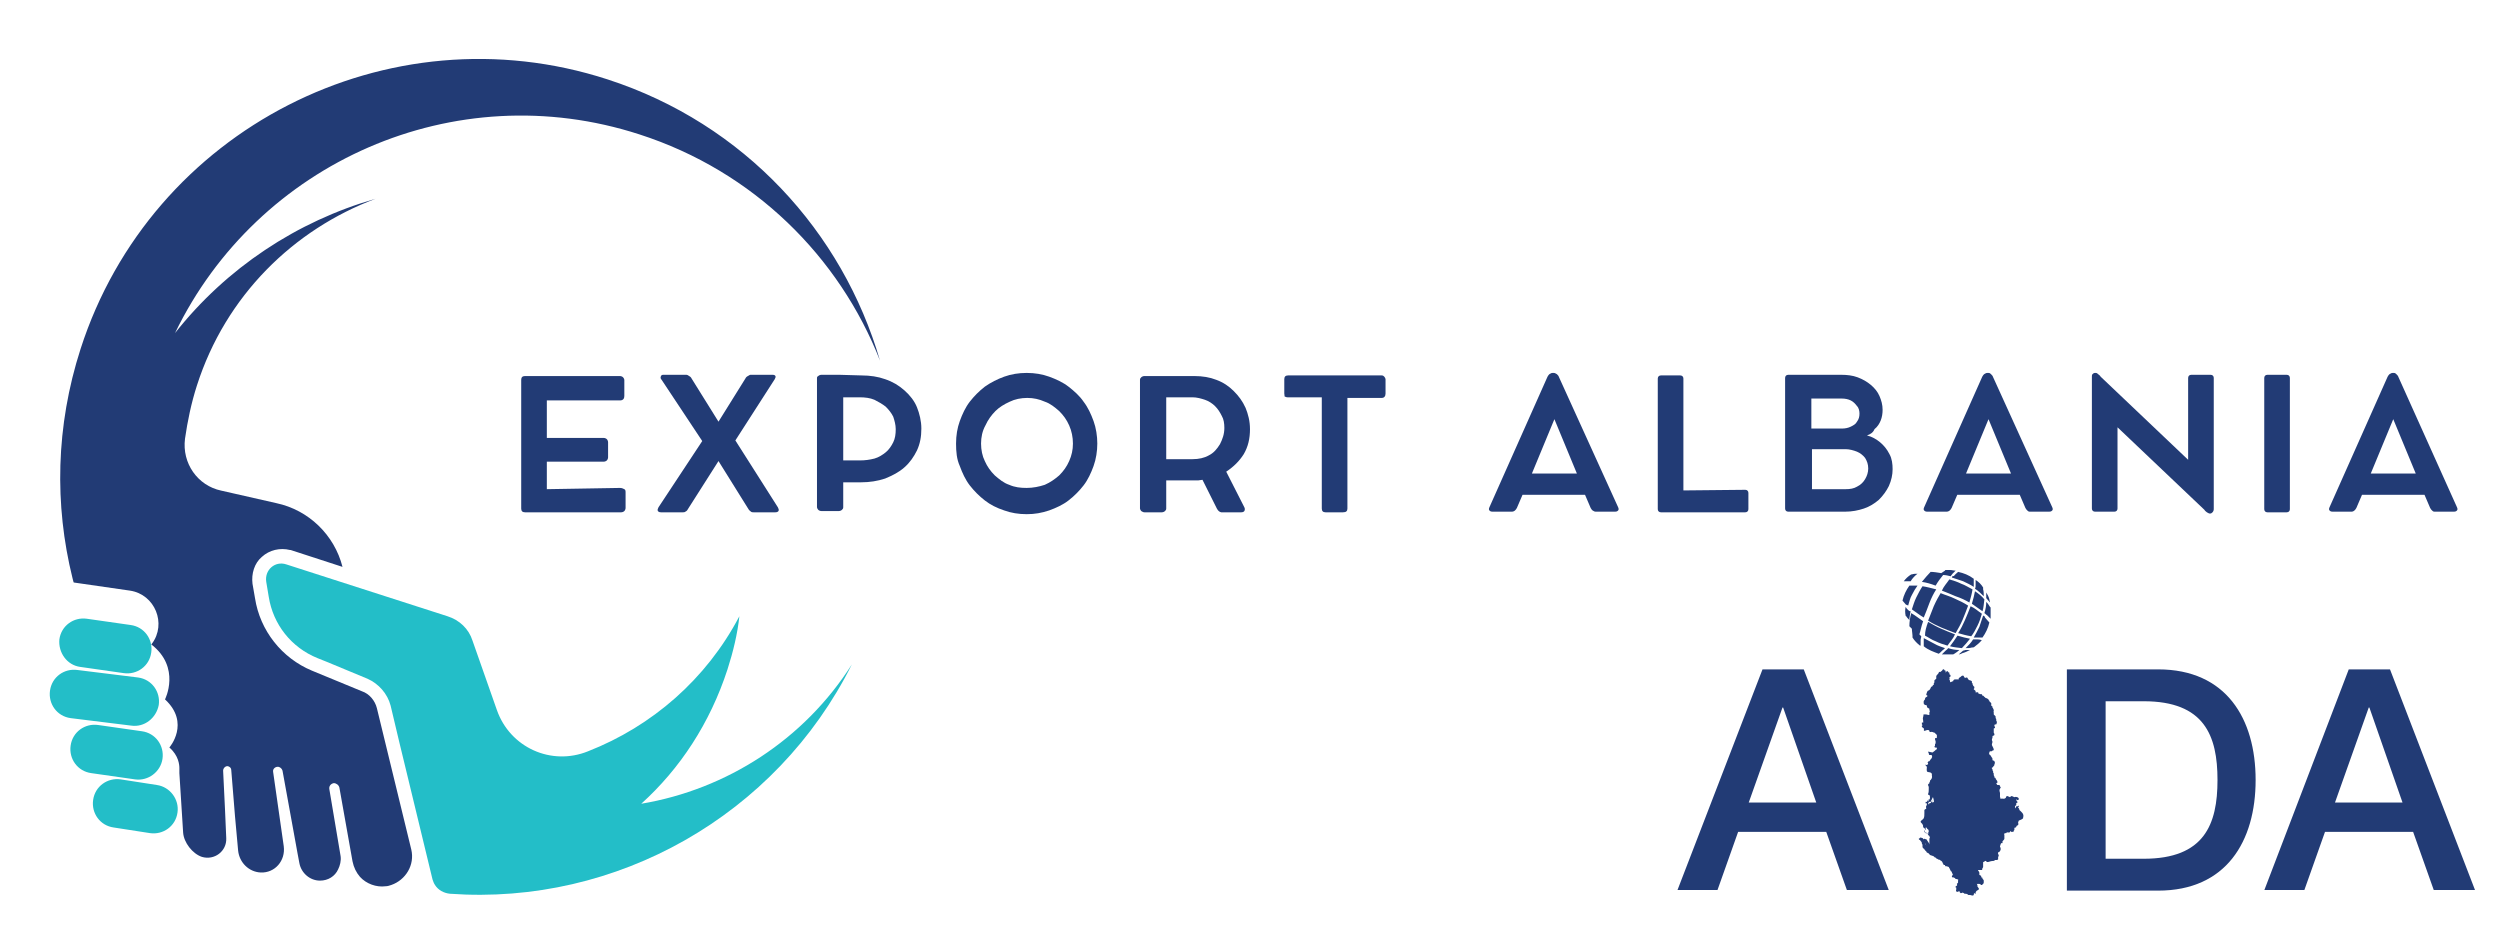 <?xml version="1.0" encoding="utf-8"?>
<!-- Generator: Adobe Illustrator 26.5.0, SVG Export Plug-In . SVG Version: 6.00 Build 0)  -->
<svg version="1.1" id="Layer_1" xmlns="http://www.w3.org/2000/svg" xmlns:xlink="http://www.w3.org/1999/xlink" x="0px" y="0px"
	 viewBox="0 0 400 150" style="enable-background:new 0 0 400 150;" xml:space="preserve">
<style type="text/css">
	.st0{clip-path:url(#SVGID_00000141447602208627817690000009031785400563371946_);}
	.st1{clip-path:url(#SVGID_00000023279892729395452900000002299656918435847319_);}
	.st2{clip-path:url(#SVGID_00000155133377789579279030000008170985823334088339_);}
	.st3{fill:#23BEC8;}
	.st4{clip-path:url(#SVGID_00000147940641252884754210000003226161769564719274_);}
	.st5{clip-path:url(#SVGID_00000145016978385451325760000012361261740589510317_);}
	.st6{clip-path:url(#SVGID_00000089537155575337484950000005863491391723769225_);}
	.st7{fill:#223B75;}
	.st8{clip-path:url(#SVGID_00000183220140932916173560000014420334175049084346_);}
	.st9{clip-path:url(#SVGID_00000164478710167338655110000008027009080358098877_);}
	.st10{clip-path:url(#SVGID_00000093176881961937602710000007927364949349259704_);}
	.st11{clip-path:url(#SVGID_00000085229473469282215550000001531947970707298737_);}
	.st12{clip-path:url(#SVGID_00000077302461897202561650000003058419488812191397_);}
	.st13{clip-path:url(#SVGID_00000104687133050638934340000001089457272223912839_);}
	.st14{clip-path:url(#SVGID_00000026153912058723866020000014349851469170704270_);}
	.st15{clip-path:url(#SVGID_00000060727205329951032930000010345631067994653847_);}
	.st16{clip-path:url(#SVGID_00000037673858560601627290000009835604741510916028_);}
	.st17{clip-path:url(#SVGID_00000157280669683656982090000005487607884990505613_);}
	.st18{clip-path:url(#SVGID_00000056402888030320505200000005439129089690398643_);}
	.st19{clip-path:url(#SVGID_00000166667006094769535180000014992553542071784362_);}
</style>
<g>
	<g>
		<defs>
			<rect id="SVGID_1_" x="41.3" y="89.7" width="96.1" height="53.6"/>
		</defs>
		<clipPath id="SVGID_00000139982815751553929120000017026507768521352077_">
			<use xlink:href="#SVGID_1_"  style="overflow:visible;"/>
		</clipPath>
		<g style="clip-path:url(#SVGID_00000139982815751553929120000017026507768521352077_);">
			<g>
				<g>
					<defs>
						
							<rect id="SVGID_00000129207404886370508800000002751683902669021104_" x="6.2" y="11.8" transform="matrix(0.306 -0.952 0.952 0.306 -22.193 126.182)" width="138.6" height="133"/>
					</defs>
					<clipPath id="SVGID_00000032645811588198107050000001614157945681823407_">
						<use xlink:href="#SVGID_00000129207404886370508800000002751683902669021104_"  style="overflow:visible;"/>
					</clipPath>
					<g style="clip-path:url(#SVGID_00000032645811588198107050000001614157945681823407_);">
						<g>
							<g>
								<defs>
									
										<rect id="SVGID_00000143590719584004995080000016069509565930008735_" x="6.2" y="11.8" transform="matrix(0.306 -0.952 0.952 0.306 -22.193 126.182)" width="138.6" height="133"/>
								</defs>
								<clipPath id="SVGID_00000118362504448525087280000002762690003523869108_">
									<use xlink:href="#SVGID_00000143590719584004995080000016069509565930008735_"  style="overflow:visible;"/>
								</clipPath>
								<g style="clip-path:url(#SVGID_00000118362504448525087280000002762690003523869108_);">
									<path class="st3" d="M102.6,128.6c6.2-5.6,11-12.9,13.8-21.5c0.9-2.8,1.6-5.7,1.9-8.5c-5.3,10.1-14,17.6-24.2,21.6
										c-5.9,2.4-12.5-0.6-14.6-6.6l-3.9-11.1c-0.6-1.9-2.1-3.3-4-3.9l-25.8-8.3c0,0,0,0,0,0c-1.8-0.6-3.5,0.9-3.2,2.8l0.4,2.4
										c0.7,4.4,3.6,8.1,7.8,9.8l1.5,0.6l6.5,2.7c1.8,0.8,3.2,2.4,3.7,4.3l1.4,5.9l0.8,3.3l4.5,18.6c0.1,0.3,0.2,0.6,0.4,0.9
										c0.5,0.8,1.4,1.3,2.4,1.4c0,0,0,0,0,0c26.6,1.9,52.2-12.5,64.3-36.7C128.7,118.3,116.3,126.3,102.6,128.6"/>
								</g>
							</g>
						</g>
					</g>
				</g>
			</g>
		</g>
	</g>
</g>
<g>
	<g>
		<defs>
			<rect id="SVGID_00000070090546822556070090000002486658849619089574_" x="8.1" y="8.4" width="133" height="134.9"/>
		</defs>
		<clipPath id="SVGID_00000160873252067576718210000005554345316998983296_">
			<use xlink:href="#SVGID_00000070090546822556070090000002486658849619089574_"  style="overflow:visible;"/>
		</clipPath>
		<g style="clip-path:url(#SVGID_00000160873252067576718210000005554345316998983296_);">
			<g>
				<g>
					<defs>
						
							<rect id="SVGID_00000135689454578573543900000013956935762754526340_" x="6.2" y="11.8" transform="matrix(0.306 -0.952 0.952 0.306 -22.193 126.182)" width="138.6" height="133"/>
					</defs>
					<clipPath id="SVGID_00000073713438640509604280000013032582609287380900_">
						<use xlink:href="#SVGID_00000135689454578573543900000013956935762754526340_"  style="overflow:visible;"/>
					</clipPath>
					<g style="clip-path:url(#SVGID_00000073713438640509604280000013032582609287380900_);">
						<g>
							<g>
								<defs>
									
										<rect id="SVGID_00000108283091108485947260000013553639992826931624_" x="6.2" y="11.8" transform="matrix(0.306 -0.952 0.952 0.306 -22.193 126.182)" width="138.6" height="133"/>
								</defs>
								<clipPath id="SVGID_00000116202410395059227330000001730428118834653349_">
									<use xlink:href="#SVGID_00000108283091108485947260000013553639992826931624_"  style="overflow:visible;"/>
								</clipPath>
								<g style="clip-path:url(#SVGID_00000116202410395059227330000001730428118834653349_);">
									<path class="st7" d="M60.3,113.3c-0.3-1.2-1.2-2.3-2.4-2.7l-8-3.3c-4.8-2-8.3-6.4-9.1-11.6l-0.4-2.3
										c-0.2-1.6,0.3-3.3,1.5-4.3c1.2-1.1,2.9-1.5,4.5-1.1l0.1,0l8.3,2.7c-1.3-5.1-5.4-9.1-10.6-10.2l-8.8-2
										c-3.8-0.8-6.3-4.4-5.8-8.3c0.4-2.8,1-5.7,1.9-8.5c4.6-14.4,15.5-25,28.6-29.9C47.5,35.4,36.2,42.9,28,53.3
										C41.2,26,72.7,11.9,102.3,21.5c18.3,5.9,32,19.6,38.5,36.2c-6-20.6-21.7-37.9-43.6-45c-35.1-11.4-73,8-84.3,43.1
										c-4,12.4-4.2,25-1.3,36.7c0.1,0.3,0.1,0.5,0.2,0.7l9,1.3c4,0.6,5.9,5.3,3.5,8.5c-0.1,0.1-0.1,0.1-0.1,0.1
										c4.8,3.7,2.2,8.8,2.2,8.8c4.1,3.8,0.7,7.7,0.7,7.7c1.5,1.3,1.6,2.8,1.6,3.3c0,0.3,0,0.5,0,0.8l0.6,9.5
										c0.1,1.6,1.5,3.4,3,3.9c2,0.6,4-0.9,3.9-3l-0.2-4.6l-0.3-6.2c0-0.4,0.4-0.8,0.8-0.7c0.3,0.1,0.5,0.3,0.5,0.6l0.6,7.4
										l0.5,5.5c0.2,1.9,1.7,3.4,3.6,3.5c2.3,0.1,4-1.9,3.7-4.2v0l-1.7-11.9c-0.1-0.5,0.4-0.9,0.9-0.8c0.3,0.1,0.5,0.3,0.6,0.6
										l2.4,13.2l0.3,1.6c0.3,1.6,1.7,2.8,3.3,2.8c1.3,0,2.4-0.7,2.9-1.8c0.3-0.6,0.5-1.4,0.4-2.1l-1.8-10.7
										c-0.1-0.5,0.2-0.9,0.7-1c0.4,0,0.8,0.3,0.9,0.7l2.1,11.8c0.2,1,0.6,1.8,1.2,2.5c1,1.1,2.6,1.7,4.1,1.5
										c0.3,0,0.6-0.1,0.9-0.2c2.3-0.8,3.8-3.2,3.2-5.7L60.3,113.3"/>
								</g>
							</g>
						</g>
					</g>
				</g>
			</g>
		</g>
	</g>
</g>
<g>
	<g>
		<defs>
			<rect id="SVGID_00000165198848777354158450000006428073185906129295_" x="8.1" y="97.7" width="16.6" height="11.1"/>
		</defs>
		<clipPath id="SVGID_00000132804318887245873210000012546829752574083484_">
			<use xlink:href="#SVGID_00000165198848777354158450000006428073185906129295_"  style="overflow:visible;"/>
		</clipPath>
		<g style="clip-path:url(#SVGID_00000132804318887245873210000012546829752574083484_);">
			<g>
				<g>
					<defs>
						
							<rect id="SVGID_00000121242670272398344710000017499653908354938518_" x="6.2" y="16.2" transform="matrix(0.306 -0.952 0.952 0.306 -26.362 129.221)" width="138.6" height="133"/>
					</defs>
					<clipPath id="SVGID_00000103944237989678151300000014671959479645487792_">
						<use xlink:href="#SVGID_00000121242670272398344710000017499653908354938518_"  style="overflow:visible;"/>
					</clipPath>
					<g style="clip-path:url(#SVGID_00000103944237989678151300000014671959479645487792_);">
						<g>
							<g>
								<defs>
									
										<rect id="SVGID_00000070808725800260596370000015639443046031943864_" x="6.2" y="16.2" transform="matrix(0.306 -0.952 0.952 0.306 -26.362 129.221)" width="138.6" height="133"/>
								</defs>
								<clipPath id="SVGID_00000101071323707266345370000013838785238646993800_">
									<use xlink:href="#SVGID_00000070808725800260596370000015639443046031943864_"  style="overflow:visible;"/>
								</clipPath>
								<g style="clip-path:url(#SVGID_00000101071323707266345370000013838785238646993800_);">
									<path class="st3" d="M12.8,106.7l7,1c2.1,0.3,4.1-1.1,4.4-3.3c0.3-2.1-1.1-4.1-3.3-4.4l-7-1c-2.1-0.3-4.1,1.1-4.4,3.3
										C9.3,104.4,10.7,106.4,12.8,106.7"/>
								</g>
							</g>
						</g>
					</g>
				</g>
			</g>
		</g>
	</g>
</g>
<g>
	<g>
		<defs>
			<rect id="SVGID_00000013908921391987897710000002707313689604052410_" x="6.2" y="107" width="20.3" height="9.2"/>
		</defs>
		<clipPath id="SVGID_00000011007403396622097580000010642587286403764157_">
			<use xlink:href="#SVGID_00000013908921391987897710000002707313689604052410_"  style="overflow:visible;"/>
		</clipPath>
		<g style="clip-path:url(#SVGID_00000011007403396622097580000010642587286403764157_);">
			<g>
				<g>
					<defs>
						
							<rect id="SVGID_00000039838660187435145230000005715995247934705855_" x="6.2" y="16.2" transform="matrix(0.306 -0.952 0.952 0.306 -26.362 129.221)" width="138.6" height="133"/>
					</defs>
					<clipPath id="SVGID_00000177462081283698544200000012485048211731020710_">
						<use xlink:href="#SVGID_00000039838660187435145230000005715995247934705855_"  style="overflow:visible;"/>
					</clipPath>
					<g style="clip-path:url(#SVGID_00000177462081283698544200000012485048211731020710_);">
						<g>
							<g>
								<defs>
									
										<rect id="SVGID_00000132089058507088483260000011606582804436715690_" x="6.2" y="16.2" transform="matrix(0.306 -0.952 0.952 0.306 -26.362 129.221)" width="138.6" height="133"/>
								</defs>
								<clipPath id="SVGID_00000114070899039007767640000013040130428497315740_">
									<use xlink:href="#SVGID_00000132089058507088483260000011606582804436715690_"  style="overflow:visible;"/>
								</clipPath>
								<g style="clip-path:url(#SVGID_00000114070899039007767640000013040130428497315740_);">
									<path class="st3" d="M25.4,112.8c0.3-2.1-1.1-4.1-3.3-4.4l-9.7-1.2c-2.1-0.3-4.1,1.1-4.4,3.3c-0.3,2.1,1.1,4.1,3.3,4.4
										l9.7,1.2C23.1,116.4,25,114.9,25.4,112.8"/>
								</g>
							</g>
						</g>
					</g>
				</g>
			</g>
		</g>
	</g>
</g>
<g>
	<g>
		<defs>
			<rect id="SVGID_00000096766987061058404020000006648575484472307132_" x="9.9" y="114.4" width="16.6" height="11.1"/>
		</defs>
		<clipPath id="SVGID_00000141454372145506001960000008876394730029091506_">
			<use xlink:href="#SVGID_00000096766987061058404020000006648575484472307132_"  style="overflow:visible;"/>
		</clipPath>
		<g style="clip-path:url(#SVGID_00000141454372145506001960000008876394730029091506_);">
			<g>
				<g>
					<defs>
						
							<rect id="SVGID_00000008136381481086907100000004241695749446224285_" x="6.2" y="16.2" transform="matrix(0.306 -0.952 0.952 0.306 -26.362 129.221)" width="138.6" height="133"/>
					</defs>
					<clipPath id="SVGID_00000011729237953998277620000006333396919911333820_">
						<use xlink:href="#SVGID_00000008136381481086907100000004241695749446224285_"  style="overflow:visible;"/>
					</clipPath>
					<g style="clip-path:url(#SVGID_00000011729237953998277620000006333396919911333820_);">
						<g>
							<g>
								<defs>
									
										<rect id="SVGID_00000018932325914917644740000018183196499982094233_" x="6.2" y="16.2" transform="matrix(0.306 -0.952 0.952 0.306 -26.362 129.221)" width="138.6" height="133"/>
								</defs>
								<clipPath id="SVGID_00000127738633944682822020000005386057885762532235_">
									<use xlink:href="#SVGID_00000018932325914917644740000018183196499982094233_"  style="overflow:visible;"/>
								</clipPath>
								<g style="clip-path:url(#SVGID_00000127738633944682822020000005386057885762532235_);">
									<path class="st3" d="M26,121.4c0.3-2.1-1.1-4.1-3.3-4.4l-7-1c-2.1-0.3-4.1,1.1-4.4,3.3c-0.3,2.1,1.1,4.1,3.3,4.4l7,1
										C23.7,125,25.7,123.5,26,121.4"/>
								</g>
							</g>
						</g>
					</g>
				</g>
			</g>
		</g>
	</g>
</g>
<g>
	<g>
		<defs>
			<rect id="SVGID_00000078764887519596668100000000682484273583257272_" x="13.6" y="123.6" width="14.8" height="11.1"/>
		</defs>
		<clipPath id="SVGID_00000050647958547648792260000015333071801472626087_">
			<use xlink:href="#SVGID_00000078764887519596668100000000682484273583257272_"  style="overflow:visible;"/>
		</clipPath>
		<g style="clip-path:url(#SVGID_00000050647958547648792260000015333071801472626087_);">
			<g>
				<g>
					<defs>
						
							<rect id="SVGID_00000125573907563368883550000002941695892266895024_" x="6.2" y="16.2" transform="matrix(0.306 -0.952 0.952 0.306 -26.362 129.221)" width="138.6" height="133"/>
					</defs>
					<clipPath id="SVGID_00000003077073034766389260000011342046637169334412_">
						<use xlink:href="#SVGID_00000125573907563368883550000002941695892266895024_"  style="overflow:visible;"/>
					</clipPath>
					<g style="clip-path:url(#SVGID_00000003077073034766389260000011342046637169334412_);">
						<g>
							<g>
								<defs>
									
										<rect id="SVGID_00000062883945339100126030000017102753231302289586_" x="6.2" y="16.2" transform="matrix(0.306 -0.952 0.952 0.306 -26.362 129.221)" width="138.6" height="133"/>
								</defs>
								<clipPath id="SVGID_00000116228460981580544600000013615163243162384012_">
									<use xlink:href="#SVGID_00000062883945339100126030000017102753231302289586_"  style="overflow:visible;"/>
								</clipPath>
								<g style="clip-path:url(#SVGID_00000116228460981580544600000013615163243162384012_);">
									<path class="st3" d="M25.1,125.6l-5.8-0.9c-2.1-0.3-4.1,1.1-4.4,3.3c-0.3,2.1,1.1,4.1,3.3,4.4l5.8,0.9
										c2.1,0.3,4.1-1.1,4.4-3.3C28.7,127.9,27.2,125.9,25.1,125.6"/>
								</g>
							</g>
						</g>
					</g>
				</g>
			</g>
		</g>
	</g>
</g>
<g>
	<g transform="translate(120.193, 280.568)">
		<g>
			<path class="st7" d="M-21-202.5c0.3,0,0.5,0.1,0.7,0.2c0.2,0.1,0.2,0.3,0.2,0.6v2.4c0,0.2-0.1,0.4-0.2,0.5
				c-0.1,0.1-0.3,0.2-0.5,0.2h-15.4c-0.4,0-0.6-0.2-0.6-0.6v-20.6c0-0.4,0.2-0.6,0.6-0.6H-21c0.2,0,0.4,0.1,0.5,0.2
				c0.1,0.1,0.2,0.3,0.2,0.4v2.6c0,0.4-0.2,0.7-0.7,0.7h-11.7v6h9.1c0.2,0,0.4,0.1,0.5,0.2c0.1,0.1,0.2,0.3,0.2,0.5v2.4
				c0,0.2-0.1,0.4-0.2,0.5c-0.1,0.1-0.3,0.2-0.5,0.2h-9.1v4.4L-21-202.5L-21-202.5z"/>
		</g>
	</g>
</g>
<g>
	<g transform="translate(134.259, 280.568)">
		<g>
			<path class="st7" d="M-9.8-199.4c0.1,0.2,0.2,0.4,0.1,0.6c-0.1,0.1-0.2,0.2-0.5,0.2h-3.5c-0.1,0-0.3,0-0.4-0.1
				c-0.1-0.1-0.3-0.2-0.4-0.4l-4.8-7.7l-4.9,7.7c-0.1,0.2-0.2,0.3-0.4,0.4c-0.1,0.1-0.3,0.1-0.4,0.1h-3.5c-0.3,0-0.4-0.1-0.5-0.2
				c-0.1-0.2,0-0.4,0.1-0.6l7-10.6l-6.5-9.8c-0.2-0.2-0.2-0.4-0.1-0.6c0.1-0.2,0.2-0.2,0.5-0.2h3.6c0.1,0,0.3,0.1,0.4,0.2
				c0.2,0.1,0.3,0.2,0.4,0.4l4.3,6.9l4.3-6.9c0.1-0.2,0.2-0.3,0.4-0.4c0.2-0.1,0.3-0.2,0.4-0.2h3.6c0.2,0,0.4,0.1,0.4,0.2
				c0.1,0.1,0,0.3-0.1,0.5l-6.3,9.8L-9.8-199.4z"/>
		</g>
	</g>
</g>
<g>
	<g transform="translate(148.317, 280.568)">
		<g>
			<path class="st7" d="M-10.5-220.5c1.4,0,2.7,0.2,3.8,0.6c1.2,0.4,2.2,1,3.1,1.8c0.9,0.8,1.6,1.7,2,2.7s0.7,2.2,0.7,3.4
				c0,1.3-0.2,2.4-0.7,3.5c-0.5,1-1.1,1.9-2,2.7c-0.9,0.8-1.9,1.3-3.1,1.8c-1.2,0.4-2.5,0.6-3.8,0.6h-2.9v4c0,0.2-0.1,0.3-0.2,0.4
				c-0.1,0.1-0.3,0.2-0.5,0.2h-2.8c-0.2,0-0.4-0.1-0.5-0.2c-0.1-0.1-0.2-0.3-0.2-0.4v-20.6c0-0.2,0-0.3,0.2-0.4
				c0.1-0.1,0.3-0.2,0.5-0.2h1.5c0.3,0,0.6,0,0.8,0c0.2,0,0.4,0,0.6,0L-10.5-220.5L-10.5-220.5z M-10.8-206.9c0.9,0,1.6-0.1,2.4-0.3
				c0.7-0.2,1.3-0.6,1.8-1c0.5-0.4,0.9-1,1.2-1.6c0.3-0.6,0.4-1.3,0.4-2.1c0-0.7-0.2-1.4-0.4-2c-0.3-0.6-0.7-1.1-1.2-1.6
				c-0.5-0.4-1.2-0.8-1.8-1.1c-0.7-0.3-1.5-0.4-2.4-0.4h-2.6v10.1L-10.8-206.9L-10.8-206.9z"/>
		</g>
	</g>
</g>
<g>
	<g transform="translate(162.169, 280.568)">
		<g>
			<path class="st7" d="M-9.2-209.6c0-1.3,0.2-2.5,0.6-3.6c0.4-1.1,0.9-2.2,1.6-3.1c0.7-0.9,1.5-1.7,2.4-2.4c1-0.7,2-1.2,3.1-1.6
				c1.1-0.4,2.3-0.6,3.6-0.6s2.5,0.2,3.6,0.6c1.1,0.4,2.2,0.9,3.1,1.6c0.9,0.7,1.8,1.5,2.4,2.4c0.7,0.9,1.2,2,1.6,3.1
				c0.4,1.1,0.6,2.4,0.6,3.6s-0.2,2.5-0.6,3.6c-0.4,1.1-0.9,2.2-1.6,3.1c-0.7,0.9-1.5,1.7-2.4,2.4c-0.9,0.7-2,1.2-3.1,1.6
				c-1.2,0.4-2.3,0.6-3.6,0.6s-2.5-0.2-3.6-0.6c-1.2-0.4-2.2-0.9-3.1-1.6c-0.9-0.7-1.7-1.5-2.4-2.4c-0.7-0.9-1.2-2-1.6-3.1
				C-9.1-207.1-9.2-208.3-9.2-209.6z M-5.2-209.6c0,1,0.2,2,0.6,2.8c0.4,0.9,0.9,1.6,1.6,2.3c0.7,0.6,1.4,1.2,2.3,1.5
				c0.9,0.4,1.8,0.5,2.8,0.5c1,0,2-0.2,2.9-0.5c0.9-0.4,1.6-0.9,2.3-1.5c0.7-0.7,1.2-1.4,1.6-2.3c0.4-0.9,0.6-1.8,0.6-2.8
				c0-1-0.2-2-0.6-2.9c-0.4-0.9-0.9-1.6-1.6-2.3c-0.7-0.6-1.4-1.2-2.3-1.5c-0.9-0.4-1.8-0.6-2.8-0.6s-2,0.2-2.8,0.6
				c-0.9,0.4-1.7,0.9-2.3,1.5c-0.6,0.6-1.2,1.4-1.6,2.3C-5-211.6-5.2-210.6-5.2-209.6z"/>
		</g>
	</g>
</g>
<g>
	<g transform="translate(178.897, 280.568)">
		<g>
			<path class="st7" d="M17.3-205.1l2.9,5.7c0.1,0.2,0.1,0.4,0,0.6c-0.1,0.1-0.2,0.2-0.5,0.2h-3.2c-0.1,0-0.3-0.1-0.4-0.2
				c-0.1-0.1-0.2-0.2-0.3-0.4l-2.3-4.6c-0.2,0-0.5,0.1-0.7,0.1c-0.3,0-0.5,0-0.7,0H7.7v4.5c0,0.2-0.1,0.3-0.2,0.4
				c-0.1,0.1-0.3,0.2-0.5,0.2H4.2c-0.2,0-0.3-0.1-0.5-0.2c-0.1-0.1-0.2-0.3-0.2-0.4v-20.6c0-0.2,0.1-0.3,0.2-0.4
				c0.1-0.1,0.3-0.2,0.5-0.2H5c0.4,0,0.8,0,1.2,0c0.4,0,0.7,0,0.9,0h5.1c1.3,0,2.5,0.2,3.5,0.6c1.1,0.4,2,1,2.8,1.8
				c0.8,0.8,1.4,1.6,1.9,2.7c0.4,1,0.7,2.1,0.7,3.4c0,1.5-0.3,2.8-1,4C19.4-206.8,18.5-205.9,17.3-205.1z M11.9-207.1
				c1,0,1.9-0.2,2.6-0.6c0.8-0.4,1.3-1,1.8-1.8c0.4-0.8,0.7-1.6,0.7-2.6c0-0.7-0.1-1.4-0.4-1.9c-0.3-0.6-0.6-1.1-1.1-1.6
				c-0.4-0.4-1-0.8-1.6-1c-0.6-0.2-1.3-0.4-2-0.4H7.7v9.9H11.9z"/>
		</g>
	</g>
</g>
<g>
	<g transform="translate(193.586, 280.568)">
		<g>
			<path class="st7" d="M11.9-217.6v-2.3c0-0.4,0.2-0.6,0.6-0.6h15c0.2,0,0.3,0.1,0.4,0.2c0.1,0.1,0.2,0.3,0.2,0.4v2.3
				c0,0.4-0.2,0.7-0.6,0.7h-5.5v17.7c0,0.4-0.2,0.6-0.7,0.6h-2.8c-0.4,0-0.6-0.2-0.6-0.6V-217h-5.5c-0.2,0-0.4-0.1-0.5-0.2
				C12-217.2,11.9-217.4,11.9-217.6z"/>
		</g>
	</g>
</g>
<g>
	<g transform="translate(213.204, 280.568)">
		<g>
			<path class="st7" d="M45.7-199.4c0.1,0.2,0.1,0.4,0,0.5c-0.1,0.1-0.2,0.2-0.5,0.2h-3.1c-0.2,0-0.3-0.1-0.5-0.2
				c-0.1-0.1-0.2-0.2-0.3-0.4l-0.9-2.1h-10l-0.9,2.1c-0.1,0.2-0.2,0.3-0.3,0.4c-0.1,0.1-0.3,0.2-0.5,0.2h-3.1
				c-0.3,0-0.4-0.1-0.5-0.2c-0.1-0.1-0.1-0.3,0-0.5l9.3-20.9c0.1-0.2,0.2-0.3,0.3-0.4c0.2-0.1,0.3-0.2,0.5-0.2h0.2
				c0.2,0,0.3,0.1,0.5,0.2c0.1,0.1,0.3,0.3,0.3,0.4L45.7-199.4z M31.9-204.8h7.2l-3.6-8.7L31.9-204.8z"/>
		</g>
	</g>
</g>
<g>
	<g transform="translate(227.944, 280.568)">
		<g>
			<path class="st7" d="M51.3-202.2c0.3,0,0.5,0.2,0.5,0.5v2.6c0,0.3-0.2,0.5-0.5,0.5H37.8c-0.3,0-0.5-0.2-0.5-0.5v-20.9
				c0-0.3,0.2-0.5,0.5-0.5h3.1c0.3,0,0.5,0.2,0.5,0.5v17.9L51.3-202.2L51.3-202.2z"/>
		</g>
	</g>
</g>
<g>
	<g transform="translate(240.117, 280.568)">
		<g>
			<path class="st7" d="M58.6-210.9c0.8,0.2,1.5,0.6,2.1,1.1c0.6,0.5,1.1,1.1,1.5,1.9c0.4,0.7,0.5,1.6,0.5,2.4
				c0,0.9-0.2,1.8-0.6,2.7c-0.4,0.8-0.9,1.5-1.6,2.2c-0.7,0.6-1.5,1.1-2.4,1.4c-0.9,0.3-1.9,0.5-3,0.5h-9.1c-0.3,0-0.5-0.2-0.5-0.5
				v-20.9c0-0.3,0.2-0.5,0.5-0.5h8.5c0.9,0,1.8,0.1,2.6,0.4c0.8,0.3,1.5,0.7,2.1,1.2c0.6,0.5,1.1,1.1,1.4,1.8
				c0.3,0.7,0.5,1.4,0.5,2.2c0,0.6-0.1,1.2-0.3,1.7c-0.2,0.5-0.5,1-1,1.4C59.6-211.4,59.2-211.1,58.6-210.9z M57.4-214.4
				c0-0.4-0.1-0.9-0.4-1.2c-0.3-0.4-0.6-0.7-1-0.9c-0.4-0.2-0.9-0.3-1.4-0.3h-4.9v4.8h4.9c0.5,0,1-0.1,1.4-0.3
				c0.4-0.2,0.8-0.4,1-0.8C57.3-213.5,57.4-213.9,57.4-214.4z M55.2-202.3c0.7,0,1.3-0.1,1.8-0.4c0.6-0.3,1-0.7,1.3-1.2
				c0.3-0.5,0.5-1.1,0.5-1.7c0-0.7-0.2-1.2-0.5-1.7c-0.3-0.4-0.8-0.8-1.3-1c-0.5-0.2-1.2-0.4-1.8-0.4h-5.4v6.4L55.2-202.3
				L55.2-202.3z"/>
		</g>
	</g>
</g>
<g>
	<g transform="translate(254.362, 280.568)">
		<g>
			<path class="st7" d="M74-199.4c0.1,0.2,0.1,0.4,0,0.5c-0.1,0.1-0.2,0.2-0.5,0.2h-3.1c-0.2,0-0.3-0.1-0.4-0.2
				c-0.1-0.1-0.2-0.2-0.3-0.4l-0.9-2.1h-10l-0.9,2.1c-0.1,0.2-0.2,0.3-0.3,0.4c-0.1,0.1-0.3,0.2-0.5,0.2h-3.1
				c-0.3,0-0.4-0.1-0.5-0.2c-0.1-0.1-0.1-0.3,0-0.5l9.3-20.9c0.1-0.2,0.2-0.3,0.3-0.4c0.2-0.1,0.3-0.2,0.5-0.2h0.2
				c0.2,0,0.3,0.1,0.4,0.2c0.1,0.1,0.3,0.3,0.3,0.4L74-199.4z M60.2-204.8h7.2l-3.6-8.7L60.2-204.8z"/>
		</g>
	</g>
</g>
<g>
	<g transform="translate(269.102, 280.568)">
		<g>
			<path class="st7" d="M84.6-220.6c0.3,0,0.5,0.2,0.5,0.5v21c0,0.2-0.1,0.4-0.2,0.5s-0.2,0.2-0.4,0.2h0c-0.2,0-0.3-0.1-0.5-0.2
				c-0.1-0.1-0.3-0.2-0.4-0.4l-13.9-13.2v13c0,0.3-0.2,0.5-0.5,0.5h-3.1c-0.3,0-0.5-0.2-0.5-0.5v-21.1c0-0.2,0-0.3,0.1-0.4
				c0.1-0.1,0.2-0.2,0.4-0.2h0.1c0.2,0,0.3,0.1,0.4,0.2c0.1,0.1,0.3,0.2,0.4,0.4L81-207v-13.1c0-0.3,0.2-0.5,0.5-0.5L84.6-220.6
				L84.6-220.6z"/>
		</g>
	</g>
</g>
<g>
	<g transform="translate(285.48, 280.568)">
		<g>
			<path class="st7" d="M80.9-220.1v21c0,0.3-0.2,0.5-0.5,0.5h-3.1c-0.3,0-0.5-0.2-0.5-0.5v-21c0-0.3,0.2-0.5,0.5-0.5h3.1
				C80.7-220.6,80.9-220.4,80.9-220.1z"/>
		</g>
	</g>
</g>
<g>
	<g transform="translate(292.721, 280.568)">
		<g>
			<path class="st7" d="M100.4-199.4c0.1,0.2,0.1,0.4,0,0.5c-0.1,0.1-0.2,0.2-0.5,0.2h-3.1c-0.2,0-0.3-0.1-0.4-0.2
				c-0.1-0.1-0.2-0.2-0.3-0.4l-0.9-2.1h-10l-0.9,2.1c-0.1,0.2-0.2,0.3-0.3,0.4c-0.1,0.1-0.3,0.2-0.4,0.2h-3.1
				c-0.3,0-0.4-0.1-0.5-0.2c-0.1-0.1-0.1-0.3,0-0.5l9.3-20.9c0.1-0.2,0.2-0.3,0.3-0.4c0.2-0.1,0.3-0.2,0.5-0.2h0.2
				c0.2,0,0.3,0.1,0.4,0.2c0.1,0.1,0.3,0.3,0.3,0.4L100.4-199.4z M86.6-204.8h7.2l-3.6-8.7L86.6-204.8z"/>
		</g>
	</g>
</g>
<path class="st7" d="M323,130.8c0.2-0.6-0.3-0.9-0.6-1.2c0-0.2-0.1-0.3-0.2-0.4c0-0.1,0.1-0.1,0.1-0.1s0-0.1,0-0.1c0,0,0,0,0-0.1
	c-0.1,0-0.1,0.1-0.2,0.1c0,0,0,0-0.1,0c-0.1,0-0.2,0.1-0.2,0.3l0,0c0,0,0,0-0.1,0c0-0.1,0-0.2,0-0.3c0-0.1,0.2-0.1,0.2-0.2
	c0-0.1,0-0.3,0-0.3l0.2-0.1c0,0,0-0.1,0-0.1c0-0.1-0.1,0-0.1-0.1c0,0,0-0.1,0-0.1c0,0-0.1,0-0.1,0c0,0,0,0,0-0.1c0,0,0,0,0-0.1l0,0
	c0.1,0,0.2,0.2,0.3,0.1c0.1,0,0.1-0.2,0.1-0.2c0-0.2-0.3-0.3-0.5-0.3c-0.1,0-0.2,0.1-0.3,0c-0.1,0-0.3-0.2-0.4-0.1
	c-0.2,0-0.1,0.2-0.2,0.3c0,0-0.1,0-0.1,0.1c-0.1,0-0.1,0-0.2,0h-0.2c0,0,0-0.1-0.2,0c-0.2,0-0.3,0.1-0.5,0.1c-0.1,0-0.1,0-0.1,0
	c-0.2-0.1-0.1-0.2-0.2-0.4c0-0.2,0-0.3,0-0.6c0-0.2-0.2-0.4,0-0.7c0,0,0-0.1,0.1-0.1c0,0,0-0.1,0-0.2c0,0-0.1,0-0.1-0.1
	c0,0,0-0.1,0-0.1c0,0-0.1-0.1-0.2-0.1c0,0-0.1,0-0.2,0c-0.1,0-0.1-0.2-0.2-0.2c0-0.1,0.1-0.1,0.2-0.2c0-0.3-0.2-0.4-0.3-0.6
	c0,0,0,0,0-0.1c0,0-0.1-0.1-0.2-0.1c0-0.1,0-0.2,0-0.2s-0.1-0.1-0.1-0.2v-0.2c0,0,0-0.1-0.1-0.2c0-0.1,0-0.1,0-0.2
	c0,0-0.1-0.1-0.1-0.2c0-0.1,0-0.2-0.1-0.2c0-0.1,0-0.2,0-0.2c0,0,0.1,0,0.1,0c0.1,0,0-0.1,0.1-0.1c0-0.1,0.2-0.2,0.2-0.3
	c0-0.1,0-0.2,0.1-0.3c0-0.1-0.1-0.4-0.2-0.4c0,0-0.2,0-0.2-0.1c0-0.2,0-0.3-0.1-0.4c0,0,0,0-0.1-0.1c0,0,0,0,0-0.1
	c0,0-0.1,0-0.1-0.1c0,0,0-0.1-0.1-0.1c0,0,0,0-0.1-0.1c-0.1-0.1,0-0.2,0-0.3s0-0.1,0-0.1c0,0,0.1-0.1,0.2-0.1c0,0,0.1,0,0.1,0l0,0
	c0,0,0.1,0,0.1,0c0,0,0-0.1,0.1-0.1c0.1,0,0.2-0.1,0.2-0.1c0-0.4-0.3-0.6-0.3-0.9c0-0.1,0.1-0.3,0.1-0.4c0-0.1-0.1-0.2-0.1-0.3
	c0-0.2,0.1-0.3,0.1-0.4c0,0,0-0.1,0-0.2c0-0.1,0.3-0.1,0.3-0.2c0,0,0-0.1,0-0.2c0,0-0.1-0.1-0.1-0.2c0-0.1,0-0.5,0-0.6
	c0-0.1,0.1-0.1,0.2-0.1c0-0.1,0-0.3-0.1-0.3c0-0.2,0-0.3,0.2-0.3c0,0,0.1,0,0.1,0c0,0,0.1-0.2,0.1-0.3c0-0.2-0.1-0.3-0.1-0.3
	c0-0.1,0-0.2,0-0.2c0-0.1-0.1-0.2-0.1-0.2v-0.2c0-0.2-0.3-0.3-0.3-0.4c0-0.1,0-0.2,0-0.3c0-0.1-0.1-0.1,0-0.2c0,0,0-0.1,0-0.2
	c0,0,0-0.1-0.1-0.2V113c0,0-0.1,0-0.1-0.1c0,0,0,0,0-0.1c0-0.1-0.1-0.1-0.2-0.2c0-0.1,0-0.3,0-0.4c-0.1-0.1-0.2-0.2-0.3-0.3
	c0,0,0,0,0-0.1c0,0-0.1,0-0.1-0.1c0,0-0.1-0.2-0.2-0.2c-0.1-0.1-0.3-0.1-0.4-0.2c0,0-0.2-0.2-0.3-0.3c0,0-0.1,0-0.1,0
	c-0.1,0,0-0.1-0.1-0.2c-0.1-0.1-0.3,0-0.4,0c-0.1,0-0.2-0.1-0.3,0c-0.1,0-0.2,0-0.3,0c0,0,0-0.1,0-0.1c0,0,0-0.1,0-0.1
	c0-0.1,0-0.2,0-0.3c0-0.1-0.2-0.2-0.3-0.3c0-0.1,0-0.1,0.1-0.2c0-0.1,0-0.3-0.1-0.3c0,0-0.1,0-0.1-0.1v-0.1c0,0-0.1-0.1-0.1-0.1
	c0-0.1,0-0.1,0-0.2c0,0-0.1,0-0.1-0.1c0,0,0-0.1,0-0.2c-0.1-0.1-0.4-0.2-0.5-0.2c-0.1-0.1-0.1-0.2-0.2-0.3c0-0.1-0.1-0.1-0.2-0.1
	c-0.1,0-0.2,0.1-0.3,0.2s-0.2,0.1-0.3,0.2c0,0,0,0.2,0,0.2c0,0-0.3,0-0.4,0c0,0-0.1,0-0.2,0c-0.2,0-0.3,0.2-0.3,0.3c0,0,0,0-0.1,0
	c-0.1,0.1-0.1,0.1-0.3,0.1c0,0-0.1,0.1-0.1,0.1c-0.1,0,0,0-0.1-0.1c0,0-0.1,0-0.2,0c0,0-0.1-0.1-0.1-0.1c-0.1,0-0.1,0-0.2-0.1
	c0-0.1,0-0.2,0-0.3c0,0-0.1-0.1-0.1-0.2c0-0.1,0.1-0.2,0-0.3c0-0.1,0.1-0.1,0.1-0.1c0,0,0,0,0.1-0.1c0-0.2-0.1-0.3-0.2-0.3
	c0-0.1,0-0.2,0-0.3c0,0-0.1,0-0.1,0c-0.1,0-0.1-0.3-0.3-0.2c-0.1,0-0.1,0.2-0.3,0.3c0,0-0.1,0.1-0.1,0.1c0,0-0.1,0-0.2,0
	c-0.1,0-0.1,0.2-0.2,0.3c-0.1,0.1-0.3,0.3-0.3,0.4c0,0.1,0,0.3,0,0.4c-0.1,0.1-0.3,0.2-0.3,0.3c0,0,0,0.1,0,0.1c0,0,0,0.1,0,0.2
	c0,0-0.1,0.1-0.1,0.2c0,0.1,0,0.1,0,0.2c0,0,0,0-0.1,0c0,0-0.1,0.1-0.1,0.2c0,0-0.1,0-0.2,0.1c-0.1,0.1-0.1,0.3-0.3,0.5
	c-0.1,0.1-0.3,0.1-0.3,0.2c-0.1,0.1-0.1,0.3-0.2,0.5c0,0.1,0.1,0.2,0.2,0.2c0,0.2-0.2,0.2-0.3,0.3c-0.1,0.1-0.1,0.2-0.1,0.3
	c-0.1,0.1-0.3,0.3-0.2,0.6c0,0,0,0,0,0c0,0.1,0,0.2,0.1,0.2c0,0,0.1,0.1,0.1,0.1c0.1,0,0.2,0,0.3,0.1c0,0.1,0,0.3,0.1,0.3
	c0,0.1,0.2,0.1,0.3,0.2c0,0,0,0.1,0,0.2c0.1,0.2,0.1,0.2,0,0.4c0,0.1,0,0.2,0,0.3c0,0,0,0.1,0,0.1c-0.3,0-0.4-0.1-0.6-0.1
	c0,0-0.3,0-0.3,0c-0.1,0,0,0.2-0.1,0.4c0,0.1-0.1,0.3,0,0.5l0,0c0,0.1,0,0.2,0,0.2c0,0.1,0.1,0.1,0,0.2c0,0,0,0,0,0c0,0,0,0-0.1,0
	s-0.1,0-0.1,0c0,0.1,0,0.2,0,0.3c0,0,0.1,0.1,0.1,0.1c0,0.1-0.1,0.1-0.1,0.1c0,0,0,0,0,0.1s0,0,0,0.1c0,0,0.2,0.2,0.3,0.2
	c0,0.1,0,0.1,0,0.1c0,0.1,0.1,0.2,0,0.3c0,0,0,0,0,0c0.2,0.1,0.4-0.1,0.6-0.1c0,0,0.3,0,0.3,0.1c0,0,0.1,0.1,0.2,0.1
	c0.2,0.1,0.3,0.1,0.5,0.2c0.1,0,0.1,0,0.2,0.1c0.1,0.1,0.2,0.2,0.3,0.3c0,0,0,0.3,0,0.4s0,0-0.1,0.1c-0.1,0-0.1,0-0.2,0
	c0,0.2,0,0.3,0.1,0.5v0.2c0,0,0,0,0,0.1c0,0.1-0.1,0.1-0.1,0.2c0,0,0,0.1,0,0.2c0,0.1-0.1,0.1-0.1,0.2c0,0,0.1,0.1,0.1,0.1
	c0.1,0,0.1,0,0.2,0s0.1,0.1,0.1,0.2c0,0,0,0.1,0,0.1c0,0,0,0,0,0c0,0-0.1,0-0.1,0c-0.2,0.2-0.3,0.3-0.6,0.5c-0.1,0-0.4-0.1-0.5-0.1
	c0,0-0.1-0.1-0.2,0c0,0,0,0,0,0c0,0,0,0.1,0.1,0.2c0,0.1,0,0.2,0.1,0.3c0,0,0.2,0,0.3,0c0,0,0.1,0,0.1,0.1c0,0.1,0.1,0.2,0,0.3
	c0,0.1-0.1,0.2-0.2,0.3c-0.1,0.1-0.1,0.2-0.2,0.3c-0.1,0-0.2,0-0.2,0.1c-0.1,0-0.1,0.2,0,0.2c0,0.2-0.1,0.3-0.3,0.3
	c0,0-0.1-0.1-0.1-0.1c0,0,0,0,0,0c0,0,0,0.1,0,0.2c0.1,0,0.1,0.1,0.2,0.2c0,0.3-0.1,0.7,0.1,0.8c0.3,0.1,0.5,0,0.7,0.3
	c0,0.1,0,0.2,0,0.3c0.1,0.4-0.1,0.6-0.3,0.8c0,0,0,0.1,0,0.1c0,0,0,0.1-0.1,0.2v0.1c0,0.1-0.2,0.1-0.2,0.2c0,0,0,0,0,0.1
	c0,0.2,0.1,0.2,0.1,0.3c0,0.1,0,0.2,0,0.3c0,0.3,0,0.6-0.1,0.8c0,0.1,0,0.2,0.1,0.2c0,0,0,0,0.1,0c0,0,0.1,0.2,0.1,0.3
	c0,0.1,0,0.4-0.1,0.4c0,0-0.1,0.1-0.1,0.2s0,0.1,0,0.1c0,0,0,0.1,0,0.1h0.3c0.1-0.3,0.3-0.5,0.3-0.7c0,0,0.1,0,0.1,0
	c0,0.1,0.2,0.6,0.1,0.7c0,0.1-0.1,0-0.2,0.1c-0.1,0-0.2,0.1-0.3,0.2c0,0,0,0-0.1,0c-0.1,0-0.1,0-0.2,0.1c-0.1,0,0-0.1-0.1-0.1
	c0-0.1,0.1-0.2,0.1-0.2c0-0.2,0-0.2-0.1-0.3c0-0.1,0.1-0.1,0.2-0.2c0,0,0,0,0,0c-0.2,0-0.3,0.2-0.4,0.4c-0.1,0-0.1,0-0.2,0
	c0,0,0,0.2,0,0.2c0,0.1,0.1,0,0.1,0c0.1,0,0.1,0.1,0.1,0.3c-0.1,0.1-0.2,0.3-0.1,0.5c0,0.2-0.1,0.1-0.2,0.2c0,0,0,0-0.1,0.1
	c0,0,0,0.1,0,0.2v0.3c0,0.3,0,0.6-0.1,0.8c0,0.1-0.3,0.3-0.4,0.4c0,0-0.1,0.1-0.1,0.2c0,0.1,0.3,0.3,0.3,0.4
	c0.1,0.1,0.1,0.3,0.1,0.4c0,0.1,0.2,0.2,0.3,0.3c0,0.1,0,0.2,0.1,0.2c0,0,0,0,0,0c0-0.1,0-0.3,0-0.4c0.2,0,0.3,0.1,0.5,0.2
	c0,0.1,0,0.1,0,0.2s0,0.1,0,0.2v0.3c0,0,0,0-0.1,0.1c0,0,0,0-0.1,0c0,0,0-0.1-0.1-0.1c0,0-0.1-0.1-0.2-0.1c-0.1,0,0,0-0.1,0l0,0l0,0
	c0,0,0,0,0-0.1c0-0.1,0-0.1,0-0.2c0,0,0,0-0.1,0c0,0.2,0.1,0.4,0.2,0.4c0,0,0.1,0,0.1,0l0.2,0.1c0.1,0.1,0.1,0.2,0.2,0.3
	c0,0,0.1,0,0.1,0.1c0,0,0,0.1,0.1,0.1c0,0.1-0.1,0.3-0.1,0.3c0,0.1,0,0.1,0,0.2c0,0.1,0,0.2,0,0.3c0,0.1,0,0.2,0,0.3
	c0,0.1-0.2,0.2-0.3,0.3h-0.2c0,0,0-0.1,0-0.1s-0.1,0-0.1-0.1c0-0.1,0-0.2,0-0.3c-0.1-0.2-0.3-0.4-0.4-0.6c0,0,0-0.1-0.1-0.1
	l-0.3-0.1c-0.1,0-0.2,0.2-0.3,0.2c0,0.1,0.1,0.2,0.2,0.2c0.1,0.2,0.3,0.3,0.3,0.5c0,0,0,0.1,0,0.1c0,0,0.1,0.1,0.1,0.2
	c0,0.1,0,0.2,0,0.3c0,0.1,0.1,0.2,0.2,0.3c0,0,0.1,0,0.1,0.1v0c0.1,0.1,0.2,0.3,0.3,0.3c0,0.1,0.1,0.2,0.1,0.2
	c0.1,0,0.1,0.1,0.2,0.1c0.1,0,0.2,0.2,0.3,0.3c0.2,0.1,0.4,0.1,0.6,0.2c0.1,0,0.1,0.2,0.2,0.2c0.1,0,0.1,0,0.2,0.1
	c0,0,0,0.1,0.1,0.1c0,0,0.1,0,0.2,0.1c0,0,0,0,0,0c0.1,0.1,0.2,0,0.3,0.1c0,0,0.1,0.1,0.1,0.1c0,0,0.1,0,0.2,0.1c0,0,0,0,0,0.1
	c0,0,0.1,0,0.1,0c0,0,0,0.1,0,0.2c0,0,0.1,0,0.1,0.1c0,0,0.1,0.2,0.1,0.2c0,0,0,0,0.1,0c0,0,0.1,0,0.1,0c0,0,0,0.2,0.1,0.2
	c0.1,0,0.1,0,0.2,0s0.2,0.1,0.3,0.1c0.1,0.2,0.2,0.4,0.3,0.6c0,0.1,0.1,0.1,0.2,0.2c0,0,0,0.1,0,0.1c0,0.1,0.1,0.2,0.2,0.3
	c0,0,0,0,0,0c0,0-0.1,0-0.1,0.1c0,0,0,0.1-0.1,0.2c0,0.3,0.1,0.1,0.3,0.2c0,0,0.2,0.1,0.2,0.1c0,0,0,0.1,0.1,0.1
	c0.1,0.1,0.2,0,0.3,0.1l0,0c0,0,0,0,0.1,0c0.1,0.1-0.1,0.2,0,0.4c0,0.2-0.1,0.2-0.2,0.3c0,0.1,0.1,0.2,0,0.3c0,0-0.1,0.1-0.2,0.1
	c0,0.1,0,0.1,0,0.2c0,0,0.1,0,0.1,0c0,0.1,0,0.2,0,0.3c0,0.1-0.1,0.3,0,0.3c0,0,0,0,0.1,0.1c0.1,0,0.2,0,0.3-0.1
	c0.1,0,0.3,0.1,0.3,0.1c0.1,0,0.2,0,0.3,0c0,0,0,0.1,0.1,0.1c0,0,0.1,0,0.1,0.1c0,0,0.1,0.1,0.2,0.1c0.1,0,0.1,0,0.2,0
	c0.2,0,0.4,0.2,0.6,0c0-0.2,0-0.2,0.1-0.3c0,0,0.1,0,0.1,0.1c0.1,0,0.1,0,0.1,0c0,0,0-0.1,0-0.2s0.2-0.3,0.2-0.3
	c0.2-0.1,0.5-0.2,0.2-0.5c0,0,0-0.1-0.1-0.1c0-0.1,0-0.1,0-0.2c0-0.1-0.1-0.2-0.1-0.3c0,0,0,0,0,0c0.1,0,0.5,0,0.6,0.1
	c0,0,0,0.1,0.1,0.1c0,0,0.1,0,0.1,0c0.1-0.1,0.3-0.2,0.3-0.4c0-0.1,0-0.3,0-0.3c0-0.1-0.1-0.2-0.2-0.3c0-0.1,0-0.2-0.1-0.2
	c0,0-0.1,0-0.1-0.1c0-0.1,0-0.2-0.1-0.2c0,0-0.1-0.1-0.2-0.1c0,0,0-0.1,0-0.1c0,0,0-0.1,0-0.2c0-0.2-0.1-0.3-0.2-0.4c0,0,0,0,0-0.1
	c0.2,0,0.5,0,0.6,0c0.1,0,0-0.1,0.1-0.3c0,0,0.1-0.1,0.1-0.2v-0.4c0-0.2,0.3-0.2,0.4-0.3c0.1,0,0.1,0.1,0.2,0.1
	c0.1,0,0.3-0.1,0.3-0.2c0.1,0,0.2,0.1,0.3,0.2s0.6-0.1,0.6-0.1c0,0,0.1-0.1,0.1-0.1c0.1,0,0.2,0,0.3,0c0,0,0.1,0,0.2-0.1
	c0,0,0-0.1,0-0.2s0-0.2,0-0.2s0.1-0.1,0.1-0.2c0-0.2-0.2-0.3-0.1-0.5c0-0.1,0.1,0,0.2-0.1c0,0,0.2-0.3,0.2-0.3s0-0.3,0-0.3
	c0-0.1-0.1-0.1-0.1-0.3c0-0.1,0.1-0.2,0.1-0.3c0,0,0-0.1,0.1-0.2c0.1,0,0.1,0,0.2,0c0-0.1,0-0.2,0-0.3c0.1-0.1,0.3-0.3,0.3-0.4
	c0-0.1,0-0.2,0-0.3c0-0.1,0-0.3,0-0.3c0-0.1-0.1-0.1,0-0.2c0-0.1,0.1-0.1,0.3-0.1c0.1,0,0.1-0.3,0.2-0.4c0,0,0,0,0.1,0
	c0,0,0.1,0,0.1,0.1h0.3c0,0,0.1,0.1,0.1,0.1c0,0,0,0,0.1,0c0.1,0,0.3,0,0.3-0.1c0,0,0-0.1,0-0.1c0,0,0.1-0.1,0.1-0.1
	c0-0.1,0-0.2,0-0.3c0-0.1,0.2-0.1,0.2-0.1c0.1,0,0.1-0.2,0.2-0.3c0,0,0.1,0,0.2-0.1c0-0.1,0.1-0.2,0-0.3c0,0,0-0.1,0-0.1
	c0-0.1,0.1-0.2,0.1-0.3C323.1,130.9,323,130.9,323,130.8"/>
<path class="st7" d="M282,107.1h6.6l13.6,35.3h-6.7l-3.3-9.3h-14.1l-3.3,9.3h-6.4L282,107.1z M279.8,128.4h10.8l-5.3-15.2h-0.1
	L279.8,128.4z"/>
<path class="st7" d="M330.7,107.1h14.6c10.9,0,15.6,7.9,15.6,17.7s-4.7,17.7-15.6,17.7h-14.6V107.1z M336.9,137.4h6.1
	c9.7,0,11.8-5.5,11.8-12.6c0-7.1-2.1-12.6-11.8-12.6h-6.1V137.4z"/>
<path class="st7" d="M375.8,107.1h6.6l13.6,35.3h-6.6l-3.3-9.3H372l-3.3,9.3h-6.4L375.8,107.1z M373.6,128.4h10.8l-5.3-15.2H379
	L373.6,128.4z"/>
<path class="st7" d="M307.7,99.4c-0.3,0.8-0.4,1.5-0.6,2.1c0.1,0.1,0.2,0.2,0.3,0.3c0,0.2-0.1,0.4-0.1,0.6c0,0.3,0,0.6,0,0.9l-0.1,0
	c-0.5-0.4-0.9-0.8-1.2-1.3c0-0.1,0-0.2,0-0.3c0-0.3-0.1-0.7-0.1-1.1c-0.1-0.1-0.3-0.3-0.4-0.4c0-0.7,0.1-1.4,0.3-2.1
	C306.5,98.5,307.1,99,307.7,99.4 M310.9,92c0.4,0,0.8,0.1,1.2,0.2c0.1-0.1,0.2-0.3,0.3-0.4c0.2-0.2,0.3-0.3,0.5-0.5v0
	c-0.3,0-0.6-0.1-0.9-0.1c-0.2,0-0.5,0-0.7,0c0,0-0.1,0-0.1,0.1c-0.2,0.1-0.4,0.3-0.6,0.4c-0.6-0.1-1.2-0.2-1.7-0.2
	c-0.5,0.5-0.9,1-1.4,1.6c0.7,0.1,1.4,0.3,2.2,0.6C310.1,93,310.5,92.5,310.9,92 M309.8,94.3c-0.8-0.2-1.5-0.4-2.2-0.5
	c-0.4,0.6-0.7,1.2-1,1.8c-0.3,0.6-0.5,1.3-0.7,1.9c0.6,0.4,1.2,0.9,1.9,1.3c0.3-0.7,0.6-1.5,0.9-2.3C309,95.7,309.4,94.9,309.8,94.3
	 M312.4,92.2c0,0-0.1,0.1-0.1,0.2c0.6,0.2,1.2,0.4,1.8,0.6c0.6,0.3,1.1,0.5,1.7,0.9c0-0.1,0-0.3,0-0.3c0-0.3,0-0.7,0-1
	c-0.8-0.6-1.6-0.9-2.5-1.1c-0.2,0.2-0.5,0.4-0.7,0.7C312.5,92.1,312.4,92.2,312.4,92.2 M308,101.7c0.6,0.3,1.1,0.7,1.7,0.9
	c0.6,0.3,1.2,0.5,1.9,0.7c0.4-0.6,0.9-1.1,1.2-1.8c-0.8-0.3-1.5-0.6-2.2-0.9c-0.7-0.3-1.4-0.7-2.1-1.1
	C308.2,100.3,308,101,308,101.7 M309.4,97c-0.3,0.8-0.6,1.5-0.9,2.3c0.6,0.4,1.4,0.8,2.1,1.1c0.7,0.3,1.5,0.6,2.3,0.9
	c0.4-0.7,0.8-1.4,1.1-2.1c0.3-0.7,0.6-1.5,0.9-2.3c-0.6-0.4-1.4-0.8-2.1-1.1c-0.8-0.4-1.6-0.6-2.3-0.9
	C310.2,95.4,309.8,96.1,309.4,97 M315.1,96.4c0.2-0.7,0.4-1.4,0.5-2.1c-0.6-0.3-1.2-0.7-1.8-0.9c-0.6-0.3-1.2-0.5-1.9-0.7
	c-0.4,0.6-0.9,1.1-1.2,1.8c0.8,0.3,1.5,0.6,2.2,0.9C313.8,95.7,314.4,96,315.1,96.4 M317.2,97.8c0.2-0.6,0.2-1.3,0.3-1.9
	c-0.4-0.5-0.9-0.9-1.5-1.3c-0.1,0.6-0.3,1.3-0.5,2C316.1,97,316.6,97.4,317.2,97.8 M316.4,100.1c0.3-0.6,0.5-1.2,0.7-1.9
	c-0.6-0.4-1.1-0.9-1.8-1.2c-0.3,0.8-0.6,1.5-0.9,2.2c-0.3,0.7-0.7,1.5-1.1,2.1c0.7,0.2,1.4,0.4,2.1,0.5
	C315.8,101.3,316.1,100.7,316.4,100.1 M315.2,102.2c-0.6-0.1-1.3-0.3-2-0.5c-0.4,0.6-0.8,1.2-1.2,1.7c0.7,0.2,1.3,0.2,1.9,0.3
	C314.4,103.2,314.8,102.7,315.2,102.2 M314.1,104.1c-0.2,0.2-0.5,0.4-0.7,0.6c0.2,0,0.4-0.1,0.6-0.2c0.4-0.1,0.8-0.3,1.2-0.5
	c-0.3,0-0.5,0-0.7,0C314.2,104.1,314.1,104.1,314.1,104.1 M316.2,102.3c-0.1,0-0.2,0-0.2,0c-0.1,0-0.2,0-0.3,0
	c-0.3,0.5-0.7,0.9-1.2,1.4c0.3,0,0.7,0,1-0.1c0.1,0,0.3,0,0.4-0.1c0.4-0.3,0.9-0.7,1.2-1.1c0,0,0,0-0.1,0
	C316.7,102.3,316.4,102.3,316.2,102.3 M317.5,98.6c0,0-0.1-0.1-0.2-0.1c-0.2,0.6-0.4,1.2-0.6,1.8c-0.3,0.6-0.6,1.2-0.9,1.7h0
	c0.1,0,0.2,0,0.3,0c0.3,0,0.6,0,0.8,0c0.1,0,0.2,0,0.3,0c0.5-0.7,0.9-1.5,1.1-2.4c-0.3-0.3-0.5-0.6-0.7-0.8
	C317.6,98.7,317.6,98.7,317.5,98.6 M317.3,94.3c0-0.1,0-0.2,0-0.3c-0.3-0.5-0.7-0.9-1.2-1.2c0,0.3,0,0.5,0,0.8c0,0.2,0,0.4-0.1,0.6
	c0.5,0.3,1,0.8,1.4,1.2C317.4,95,317.4,94.6,317.3,94.3 M318.4,97.1c-0.2-0.3-0.3-0.5-0.6-0.8c0,0.6-0.1,1.2-0.3,1.8
	c0.2,0.1,0.3,0.3,0.4,0.3l0,0c0.2,0.2,0.4,0.4,0.6,0.6c0,0,0,0,0-0.1v-1.7C318.5,97.2,318.4,97.1,318.4,97.1 M318.4,96.4
	c0-0.2-0.1-0.3-0.1-0.5c-0.1-0.4-0.3-0.8-0.5-1.1c0,0.3,0,0.6,0,0.9C318,95.9,318.2,96.2,318.4,96.4 M311.2,103.7
	C311.2,103.6,311.2,103.6,311.2,103.7c-0.6-0.2-1.2-0.4-1.7-0.7c-0.6-0.3-1.1-0.6-1.7-0.9c0,0,0,0,0,0c0,0.1,0,0.2,0,0.3
	c0,0.3,0,0.7,0,1c0.7,0.6,1.6,0.9,2.4,1.2c0.3-0.2,0.5-0.5,0.8-0.7C311.1,103.8,311.2,103.7,311.2,103.7 M311.7,103.7
	c-0.1,0.2-0.3,0.3-0.4,0.4c-0.2,0.2-0.4,0.4-0.6,0.6h1.8c0.1,0,0.1-0.1,0.2-0.1c0.3-0.2,0.6-0.4,0.8-0.6
	C312.9,104,312.3,103.9,311.7,103.7 M305.3,96.9c0.2-0.6,0.3-1.2,0.6-1.7c0.3-0.6,0.6-1.1,0.9-1.5v0c-0.1,0-0.3,0-0.4,0
	c-0.3,0-0.5,0-0.7,0c-0.1,0-0.1,0-0.2,0c-0.5,0.7-0.9,1.5-1.1,2.4c0.2,0.2,0.4,0.5,0.6,0.7C305,96.7,305.2,96.8,305.3,96.9
	 M305.7,93c0.3-0.5,0.7-0.9,1.1-1.2v0c-0.3,0-0.6,0-0.9,0.1c0,0-0.1,0-0.1,0c-0.5,0.3-0.9,0.7-1.2,1.1c0.2,0,0.5,0,0.7,0
	C305.3,93,305.5,93,305.7,93 M305.3,97.6c-0.2-0.2-0.3-0.3-0.4-0.5c-0.1,0.5-0.1,0.9,0,1.4c0,0,0,0.1,0.1,0.1
	c0.1,0.2,0.3,0.4,0.5,0.6h0c0-0.4,0.1-0.9,0.2-1.4C305.5,97.8,305.4,97.7,305.3,97.6"/>
<path class="st7" d="M323.7,130.8c0.2-0.6-0.3-0.9-0.6-1.2c0-0.2-0.1-0.3-0.2-0.4c0-0.1,0.1-0.1,0.1-0.1s0-0.1,0-0.1c0,0,0,0,0-0.1
	c-0.1,0-0.1,0.1-0.2,0.1c0,0,0,0-0.1,0c-0.1,0-0.2,0.1-0.2,0.3l0,0c0,0,0,0-0.1,0c0-0.1,0-0.2,0-0.3c0-0.1,0.2-0.1,0.2-0.2
	c0-0.1,0-0.3,0-0.3l0.2-0.1c0,0,0-0.1,0-0.1c0-0.1-0.1,0-0.1-0.1c0,0,0-0.1,0-0.1c0,0-0.1,0-0.1,0c0,0,0,0,0-0.1c0,0,0,0,0-0.1l0,0
	c0.1,0,0.2,0.2,0.3,0.1c0.1,0,0.1-0.2,0.1-0.2c0-0.2-0.3-0.3-0.5-0.3c-0.1,0-0.2,0.1-0.3,0c-0.1,0-0.3-0.2-0.4-0.1
	c-0.2,0-0.1,0.2-0.2,0.3c0,0-0.1,0-0.1,0.1c-0.1,0-0.1,0-0.2,0H321c0,0,0-0.1-0.2,0c-0.2,0-0.3,0.1-0.5,0.1c-0.1,0-0.1,0-0.1,0
	c-0.2-0.1-0.1-0.2-0.2-0.4c0-0.2,0-0.3,0-0.6c0-0.2-0.2-0.4,0-0.7c0,0,0-0.1,0.1-0.1c0,0,0-0.1,0-0.2c0,0-0.1,0-0.1-0.1
	c0,0,0-0.1,0-0.1c0,0-0.1-0.1-0.2-0.1c0,0-0.1,0-0.2,0c-0.1,0-0.1-0.2-0.2-0.2c0-0.1,0.1-0.1,0.2-0.2c0-0.3-0.2-0.4-0.3-0.6
	c0,0,0,0,0-0.1c0,0-0.1-0.1-0.2-0.1c0-0.1,0-0.2,0-0.2s-0.1-0.1-0.1-0.2v-0.2c0,0,0-0.1-0.1-0.2c0-0.1,0-0.1,0-0.2
	c0,0-0.1-0.1-0.1-0.2c0-0.1,0-0.2-0.1-0.2c0-0.1,0-0.2,0-0.2c0,0,0.1,0,0.1,0c0.1,0,0-0.1,0.1-0.1c0-0.1,0.2-0.2,0.2-0.3
	c0-0.1,0-0.2,0.1-0.3c0-0.1-0.1-0.4-0.2-0.4c0,0-0.2,0-0.2-0.1c0-0.2,0-0.3-0.1-0.4c0,0,0,0-0.1-0.1c0,0,0,0,0-0.1
	c0,0-0.1,0-0.1-0.1c0,0,0-0.1-0.1-0.1c0,0,0,0-0.1-0.1c-0.1-0.1,0-0.2,0-0.3s0-0.1,0-0.1c0,0,0.1-0.1,0.2-0.1c0,0,0.1,0,0.1,0l0,0
	c0,0,0.1,0,0.1,0c0,0,0-0.1,0.1-0.1c0.1,0,0.2-0.1,0.2-0.1c0-0.4-0.3-0.6-0.3-0.9c0-0.1,0.1-0.3,0.1-0.4c0-0.1-0.1-0.2-0.1-0.3
	c0-0.2,0.1-0.3,0.1-0.4c0,0,0-0.1,0-0.2c0-0.1,0.3-0.1,0.3-0.2c0,0,0-0.1,0-0.2c0,0-0.1-0.1-0.1-0.2c0-0.1,0-0.5,0-0.6
	c0-0.1,0.1-0.1,0.2-0.1c0-0.1,0-0.3-0.1-0.3c0-0.2,0-0.3,0.2-0.3c0,0,0.1,0,0.1,0c0,0,0.1-0.2,0.1-0.3c0-0.2-0.1-0.3-0.1-0.3
	c0-0.1,0-0.2,0-0.2c0-0.1-0.1-0.2-0.1-0.2v-0.2c0-0.2-0.3-0.3-0.3-0.4c0-0.1,0-0.2,0-0.3c0-0.1-0.1-0.1,0-0.2c0,0,0-0.1,0-0.2
	c0,0,0-0.1-0.1-0.2v-0.1c0,0-0.1,0-0.1-0.1s0,0,0-0.1c0-0.1-0.1-0.1-0.2-0.2c0-0.1,0-0.3,0-0.4c-0.1-0.1-0.2-0.2-0.3-0.3
	c0,0,0,0,0-0.1c0,0-0.1,0-0.1-0.1c0,0-0.1-0.2-0.2-0.2c-0.1-0.1-0.3-0.1-0.4-0.2c0,0-0.2-0.2-0.3-0.3c0,0-0.1,0-0.1,0
	c-0.1,0,0-0.1-0.1-0.2c-0.1-0.1-0.3,0-0.4,0c-0.1,0-0.2-0.1-0.3,0c-0.1,0-0.2,0-0.3,0c0,0,0-0.1,0-0.1s0-0.1,0-0.1
	c0-0.1,0-0.2,0-0.3c0-0.1-0.2-0.2-0.3-0.3c0-0.1,0-0.1,0.1-0.2c0-0.1,0-0.3-0.1-0.3c0,0-0.1,0-0.1-0.1v-0.1c0,0-0.1-0.1-0.1-0.1
	c0-0.1,0-0.1,0-0.2c0,0-0.1,0-0.1-0.1c0,0,0-0.1,0-0.2c-0.1-0.1-0.4-0.2-0.5-0.2c-0.1-0.1-0.1-0.2-0.2-0.3c0-0.1-0.1-0.1-0.2-0.1
	c-0.1,0-0.2,0.1-0.3,0.2c-0.1,0-0.2,0.1-0.3,0.2c0,0,0,0.2,0,0.2c0,0-0.3,0-0.4,0c0,0-0.1,0-0.2,0c-0.2,0-0.3,0.2-0.3,0.3
	c0,0,0,0-0.1,0c-0.1,0.1-0.1,0.1-0.3,0.1c0,0-0.1,0.1-0.1,0.1c-0.1,0,0,0-0.1-0.1c0,0-0.1,0-0.2,0c0,0-0.1-0.1-0.1-0.1
	c-0.1,0-0.1,0-0.2-0.1c0-0.1,0-0.2,0-0.3c0,0-0.1-0.1-0.1-0.2c0-0.1,0.1-0.2,0-0.3c0-0.1,0.1-0.1,0.1-0.1c0,0,0,0,0.1-0.1
	c0-0.2-0.1-0.3-0.2-0.3c0-0.1,0-0.2,0-0.3c0,0-0.1,0-0.1,0c-0.1,0-0.1-0.3-0.3-0.2c-0.1,0-0.1,0.2-0.3,0.3c0,0-0.1,0.1-0.1,0.1
	c0,0-0.1,0-0.2,0c-0.1,0-0.1,0.2-0.2,0.3c-0.1,0.1-0.3,0.3-0.3,0.4c0,0.1,0,0.3,0,0.4c-0.1,0.1-0.3,0.2-0.3,0.3c0,0,0,0.1,0,0.1
	c0,0,0,0.1,0,0.2c0,0-0.1,0.1-0.1,0.2c0,0.1,0,0.1,0,0.2c0,0,0,0-0.1,0c0,0-0.1,0.1-0.1,0.2c0,0-0.1,0-0.2,0.1
	c-0.1,0.1-0.1,0.3-0.3,0.5c-0.1,0.1-0.3,0.1-0.3,0.2c0.2,0.1,0.2,0.3,0.1,0.4c0,0.1,0.1,0.2,0.2,0.2c0,0.2-0.2,0.2-0.3,0.3
	c-0.1,0.1-0.1,0.2-0.1,0.3c-0.1,0.1-0.3,0.3-0.2,0.6c0,0,0,0,0,0c0,0.1,0,0.2,0.1,0.2c0,0,0.1,0.1,0.1,0.1c0.1,0,0.2,0,0.3,0.1
	c0,0.1,0,0.3,0.1,0.3c0,0.1,0.2,0.1,0.3,0.2c0,0,0,0.1,0,0.2c0.1,0.2,0.1,0.2,0,0.4c0,0.1,0,0.2,0,0.3c0,0,0,0.1,0,0.1
	c-0.3,0-0.4-0.1-0.6-0.1c0,0-0.3,0-0.3,0c-0.1,0,0,0.2-0.1,0.4c0,0.1-0.1,0.3,0,0.5l0,0c0,0.1,0,0.2,0,0.2c0,0.1,0.1,0.1,0,0.2
	c0,0,0,0,0,0c0,0,0,0-0.1,0c0,0-0.1,0-0.1,0c0,0.1,0,0.2,0,0.3c0,0,0.1,0.1,0.1,0.1c0,0.1-0.1,0.1-0.1,0.1c0,0,0,0,0,0.1s0,0,0,0.1
	c0,0,0.2,0.2,0.3,0.2c0,0.1,0,0.1,0,0.1c0,0.1,0.1,0.2,0,0.3c0,0,0,0,0,0c0.2,0.1,0.4-0.1,0.6-0.1c0,0,0.3,0,0.3,0.1
	c0,0,0.1,0.1,0.2,0.1c0.2,0.1,0.3,0.1,0.5,0.2c0.1,0,0.1,0,0.2,0.1c0.1,0.1,0.2,0.2,0.3,0.3c0,0,0,0.3,0,0.4s0,0-0.1,0.1
	c-0.1,0-0.1,0-0.2,0c0,0.2,0,0.3,0.1,0.5v0.2c0,0,0,0,0,0.1c0,0.1-0.1,0.1-0.1,0.2c0,0,0,0.1,0,0.2c0,0.1-0.1,0.1-0.1,0.2
	c0,0,0.1,0.1,0.1,0.1c0.1,0,0.1,0,0.2,0s0.1,0.1,0.1,0.2c0,0,0,0.1,0,0.1c0,0,0,0,0,0c0,0-0.1,0-0.1,0c-0.2,0.2-0.3,0.3-0.6,0.5
	c-0.1,0-0.4-0.1-0.5-0.1c0,0-0.1-0.1-0.2,0c0,0,0,0,0,0c0,0,0,0.1,0.1,0.2c0,0.1,0,0.2,0.1,0.3c0,0,0.2,0,0.3,0c0,0,0.1,0,0.1,0.1
	c0,0.1,0.1,0.2,0,0.3c0,0.1-0.1,0.2-0.2,0.3c-0.1,0.1-0.1,0.2-0.2,0.3c-0.1,0-0.2,0-0.2,0.1c-0.1,0-0.1,0.2,0,0.2
	c0,0.2-0.1,0.3-0.3,0.3c0,0-0.1-0.1-0.1-0.1c0,0,0,0,0,0c0,0,0,0.1,0,0.2c0.1,0,0.1,0.1,0.2,0.2c0,0.3-0.1,0.7,0.1,0.8
	c0.3,0.1,0.5,0,0.7,0.3c0,0.1,0,0.2,0,0.3c0.1,0.4-0.1,0.6-0.3,0.8c0,0,0,0.1,0,0.1c0,0,0,0.1-0.1,0.2v0.1c0,0.1-0.2,0.1-0.2,0.2
	c0,0,0,0,0,0.1c0,0.2,0.1,0.2,0.1,0.3c0,0.1,0,0.2,0,0.3c0,0.3,0,0.6-0.1,0.8c0,0.1,0,0.2,0.1,0.2c0,0,0,0,0.1,0
	c0,0,0.1,0.2,0.1,0.3c0,0.1,0,0.4-0.1,0.4c0,0-0.1,0.1-0.1,0.2s0,0.1,0,0.1c0,0,0,0.1,0,0.1h0c0.1-0.3,0.3-0.5,0.3-0.7
	c0,0,0.1,0,0.1,0c0,0.1,0.2,0.6,0.1,0.7c0,0.1-0.1,0-0.2,0.1c-0.1,0-0.2,0.1-0.3,0.2c0,0,0,0-0.1,0c-0.1,0-0.1,0-0.2,0.1
	c-0.1,0,0-0.1-0.1-0.1c0-0.1,0.1-0.2,0.1-0.2c0-0.2,0-0.2-0.1-0.3c0-0.1,0.1-0.1,0.2-0.2c0,0,0,0,0,0c-0.2,0-0.3,0.2-0.4,0.4
	c-0.1,0-0.1,0-0.2,0c0,0,0,0.2,0,0.2c0,0.1,0.1,0,0.1,0c0.1,0,0.1,0.1,0.1,0.3c-0.1,0.1-0.2,0.3-0.1,0.5c0,0.2-0.1,0.1-0.2,0.2
	c0,0,0,0-0.1,0.1c0,0,0,0.1,0,0.2v0.3c0,0.3,0,0.6-0.1,0.8c0,0.1-0.3,0.3-0.4,0.4c0,0-0.1,0.1-0.1,0.2c0,0.1,0.3,0.3,0.3,0.4
	c0.1,0.1,0.1,0.3,0.1,0.4c0,0.1,0.2,0.2,0.3,0.3c0,0.1,0,0.2,0.1,0.2c0,0,0,0,0,0c0-0.1,0-0.3,0-0.4c0.2,0,0.3,0.1,0.5,0.2
	c0,0.1,0,0.1,0,0.2s0,0.1,0,0.2v0.3c0,0,0,0-0.1,0.1c0,0,0,0-0.1,0c0,0,0-0.1-0.1-0.1c0,0-0.1-0.1-0.2-0.1c-0.1,0,0,0-0.1,0l0,0l0,0
	c0,0,0,0,0-0.1c0-0.1,0-0.1,0-0.2c0,0,0,0-0.1,0c0,0.2,0.1,0.4,0.2,0.4c0,0,0.1,0,0.1,0l0.2,0.1c0.1,0.1,0.1,0.2,0.2,0.3
	c0,0,0.1,0,0.1,0.1c0,0,0,0.1,0.1,0.1c0,0.1-0.1,0.3-0.1,0.3c0,0.1,0,0.1,0,0.2c0,0.1,0,0.2,0,0.3c0,0.1,0,0.2,0,0.3
	c0,0.1-0.2,0.2-0.3,0.3h-0.2c0,0,0-0.1,0-0.1s-0.1,0-0.1-0.1c0-0.1,0-0.2,0-0.3c-0.1-0.2-0.3-0.4-0.4-0.6c0,0,0-0.1-0.1-0.1
	l-0.3-0.1c-0.1,0-0.2,0.2-0.3,0.2c0,0.1,0.1,0.2,0.2,0.2c0.1,0.2,0.3,0.3,0.3,0.5c0,0,0,0.1,0,0.1c0,0,0.1,0.1,0.1,0.2
	c0,0.1,0,0.2,0,0.3c0,0.1,0.1,0.2,0.2,0.3c0,0,0.1,0,0.1,0.1v0c0.1,0.1,0.2,0.3,0.3,0.3c0,0.1,0.1,0.2,0.1,0.2
	c0.1,0,0.1,0.1,0.2,0.1c0.1,0,0.2,0.2,0.3,0.3c0.2,0.1,0.4,0.1,0.6,0.2c0.1,0,0.1,0.2,0.2,0.2c0.1,0,0.1,0,0.2,0.1
	c0,0,0,0.1,0.1,0.1c0,0,0.1,0,0.2,0.1c0,0,0,0,0,0c0.1,0.1,0.2,0,0.3,0.1c0,0,0.1,0.1,0.1,0.1c0,0,0.1,0,0.2,0.1c0,0,0,0,0,0.1
	c0,0,0.1,0,0.1,0c0,0,0,0.1,0,0.2c0,0,0.1,0,0.1,0.1c0,0,0.1,0.2,0.1,0.2s0,0,0.1,0c0,0,0.1,0,0.1,0c0,0,0,0.2,0.1,0.2
	c0.1,0,0.1,0,0.2,0s0.2,0.1,0.3,0.1c0.1,0.2,0.2,0.4,0.3,0.6c0,0.1,0.1,0.1,0.2,0.2c0,0,0,0.1,0,0.1c0,0.1,0.1,0.2,0.2,0.3
	c0,0,0,0,0,0c0,0-0.1,0-0.1,0.1c0,0,0,0.1-0.1,0.2c0,0.3,0.1,0.1,0.3,0.2c0,0,0.2,0.1,0.2,0.1c0,0,0,0.1,0.1,0.1
	c0.1,0.1,0.2,0,0.3,0.1l0,0c0,0,0,0,0.1,0c0.1,0.1-0.1,0.2,0,0.4c0,0.2-0.1,0.2-0.2,0.3c0,0.1,0.1,0.2,0,0.3c0,0-0.1,0.1-0.2,0.1
	c0,0.1,0,0.1,0,0.2c0,0,0.1,0,0.1,0c0,0.1,0,0.2,0,0.3c0,0.1-0.1,0.3,0,0.3c0,0,0,0,0.1,0.1c0.1,0,0.2,0,0.3-0.1
	c0.1,0,0.3,0.1,0.3,0.1c0.1,0,0.2,0,0.3,0c0,0,0,0.1,0.1,0.1s0.1,0,0.1,0.1c0,0,0.1,0.1,0.2,0.1c0.1,0,0.1,0,0.2,0
	c0.2,0,0.4,0.2,0.6,0c0-0.2,0-0.2,0.1-0.3c0,0,0.1,0,0.1,0.1c0.1,0,0.1,0,0.1,0c0,0,0-0.1,0-0.2s0.2-0.3,0.2-0.3
	c0.2-0.1,0.5-0.2,0.2-0.5c0,0,0-0.1-0.1-0.1c0-0.1,0-0.1,0-0.2c0-0.1-0.1-0.2-0.1-0.3c0,0,0,0,0,0c0.1,0,0.5,0,0.6,0.1
	c0,0,0,0.1,0.1,0.1c0,0,0.1,0,0.1,0c0.1-0.1,0.3-0.2,0.3-0.4c0-0.1,0-0.3,0-0.3c0-0.1-0.1-0.2-0.2-0.3c0-0.1,0-0.2-0.1-0.2
	s-0.1,0-0.1-0.1c0-0.1,0-0.2-0.1-0.2c0,0-0.1-0.1-0.2-0.1c0,0,0-0.1,0-0.1c0,0,0-0.1,0-0.2c0-0.2-0.1-0.3-0.2-0.4c0,0,0,0,0-0.1
	c0.2,0,0.5,0,0.6,0c0.1,0,0-0.1,0.1-0.3c0,0,0.1-0.1,0.1-0.2V138c0-0.2,0.3-0.2,0.4-0.3c0.1,0,0.1,0.1,0.2,0.1
	c0.1,0,0.3-0.1,0.3-0.2c0.1,0,0.2,0.1,0.3,0.2c0.1,0,0.6-0.1,0.6-0.1c0,0,0.1-0.1,0.1-0.1c0.1,0,0.2,0,0.3,0c0,0,0.1,0,0.2-0.1
	c0,0,0-0.1,0-0.2s0-0.2,0-0.2c0,0,0.1-0.1,0.1-0.2c0-0.2-0.2-0.3-0.1-0.5c0-0.1,0.1,0,0.2-0.1c0,0,0.2-0.3,0.2-0.3s0-0.3,0-0.3
	c0-0.1-0.1-0.1-0.1-0.3c0-0.1,0.1-0.2,0.1-0.3c0,0,0-0.1,0.1-0.2c0.1,0,0.1,0,0.2,0c0-0.1,0-0.2,0-0.3c0.1-0.1,0.3-0.3,0.3-0.4
	c0-0.1,0-0.2,0-0.3c0-0.1,0-0.3,0-0.3c0-0.1-0.1-0.1,0-0.2c0-0.1,0.1-0.1,0.3-0.1c0.1,0,0.1-0.3,0.2-0.4c0,0,0,0,0.1,0
	c0,0,0.1,0,0.1,0.1h0.3c0,0,0.1,0.1,0.1,0.1c0,0,0,0,0.1,0c0.1,0,0.3,0,0.3-0.1c0,0,0-0.1,0-0.1c0,0,0.1-0.1,0.1-0.1
	c0-0.1,0-0.2,0-0.3c0-0.1,0.2-0.1,0.2-0.1c0.1,0,0.1-0.2,0.2-0.3c0,0,0.1,0,0.2-0.1c0-0.1,0.1-0.2,0-0.3c0,0,0-0.1,0-0.1
	c0-0.1,0.1-0.2,0.1-0.3C323.8,131,323.7,130.9,323.7,130.8"/>
</svg>
